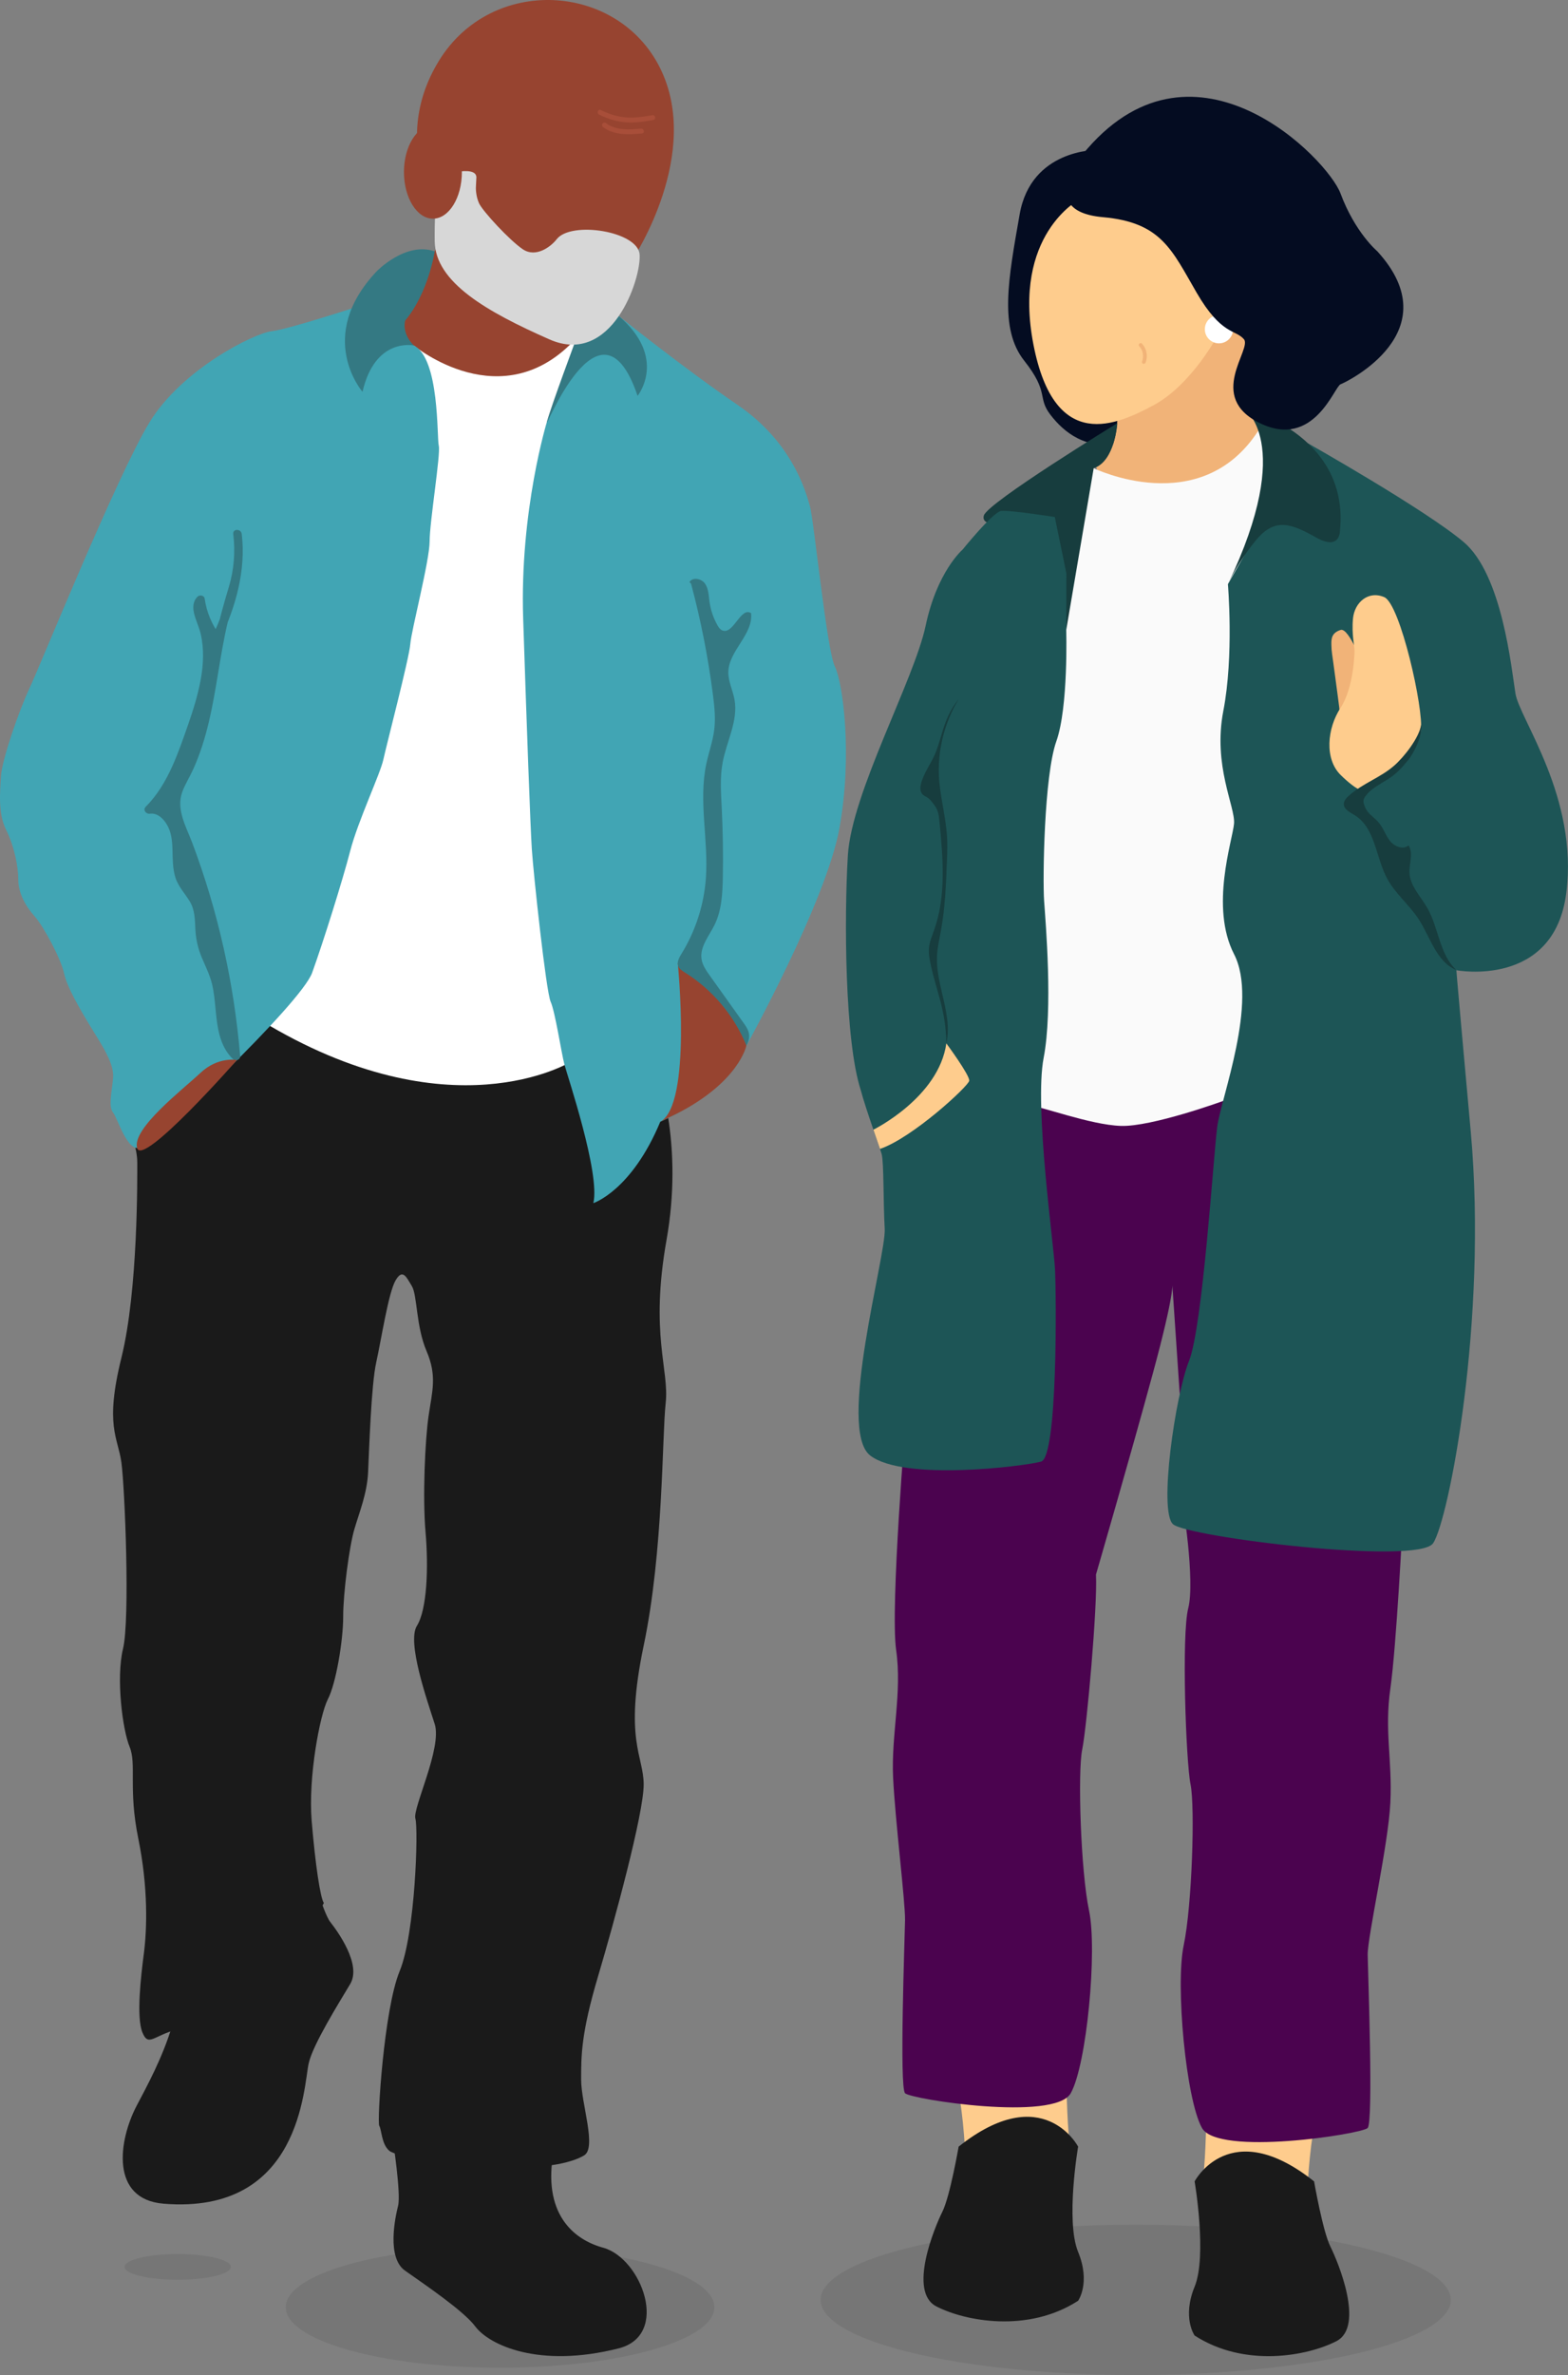 <svg width="428" height="648" viewBox="0 0 428 648" fill="none" xmlns="http://www.w3.org/2000/svg">
<rect x="0" y="0" width="428" height="648" fill="#808080" stroke="none"/>
<g opacity="0.1">
<ellipse cx="310" cy="627.5" rx="86" ry="20.5" fill="#1A1A1A"/>
<ellipse cx="136.5" cy="629.5" rx="58.5" ry="16.5" fill="#1A1A1A"/>
<ellipse cx="48.5" cy="618.5" rx="14.5" ry="3.5" fill="#1A1A1A"/>
</g>
<g clip-path="url(#clip0_1148_4729)">
<path d="M107.208 583.695C107.208 583.695 109.496 598.476 108.664 601.807C107.831 605.138 105.541 615.963 110.537 619.502C115.533 623.041 126.523 630.439 129.69 634.699C133.506 639.834 147.107 646.218 168.827 640.736C183.086 637.138 175.04 616.102 164.664 613.27C156.394 611.013 148.009 603.856 151.132 586.907L107.208 583.695Z" fill="#1A1A1A"/>
<path d="M84.116 507.221C84.116 507.221 88.021 521.658 90.134 524.365C92.246 527.071 98.731 536.036 95.6 541.298C92.47 546.561 85.427 557.781 84.26 562.959C82.855 569.2 82.221 604.305 44.674 601.256C30.016 600.065 32.324 583.979 37.335 574.462C42.669 564.335 55.004 542.202 45.271 527.977L84.114 507.221H84.116Z" fill="#1A1A1A"/>
<path d="M179.861 294.118C179.861 294.118 186.523 312.437 181.943 338.252C177.363 364.066 182.717 373.642 181.705 382.802C180.693 391.962 181.11 423.189 175.697 449.003C170.285 474.817 175.697 478.98 175.697 486.891C175.697 494.802 167.786 523.947 163.206 539.352C158.627 554.758 158.627 560.849 158.627 567.379C158.627 573.91 162.929 585.915 159.459 588.066C155.99 590.217 147.107 592.091 138.294 590.634C129.481 589.176 134.547 589.454 128.024 589.801C121.501 590.148 108.294 588.575 106.212 586.771C104.13 584.967 104.176 581.081 103.529 580.017C102.881 578.953 104.778 548.235 109.08 537.826C113.382 527.417 114.215 498.966 113.382 496.19C112.55 493.414 120.738 476.899 118.656 470.376C116.574 463.853 111.023 448.031 113.799 443.59C116.574 439.149 116.991 427.63 116.158 418.053C115.325 408.477 116.019 392.933 116.991 386.271C117.962 379.61 119.35 375.446 116.436 368.646C113.521 361.845 113.937 353.379 112.411 350.881C110.884 348.383 109.913 346.024 107.97 349.354C106.027 352.685 104.084 365.454 102.696 371.699C101.308 377.944 100.753 395.848 100.475 401.677C100.198 407.506 98.116 412.502 96.728 417.221C95.34 421.939 93.675 434.569 93.675 441.092C93.675 447.615 91.732 459.273 89.511 463.575C87.291 467.878 84.099 484.948 85.07 496.745C86.041 508.542 87.429 517.84 88.401 519.228C88.401 519.228 71.33 549.761 61.615 550.872C51.9 551.982 55.231 551.982 48.569 553.647C41.908 555.313 40.52 558.644 38.854 554.48C37.189 550.316 38.438 539.352 39.271 532.968C40.103 526.584 40.52 515.204 37.744 501.603C34.968 488.002 37.33 481.34 35.385 476.621C33.44 471.902 31.637 457.885 33.58 449.835C35.523 441.786 34.087 405.979 33.139 399.04C32.193 392.1 28.534 389.047 33.139 370.45C37.744 351.853 37.466 320.765 37.466 317.156C37.466 313.548 35.801 309.107 35.801 309.107L73.551 272.189L159.876 282.46L179.861 294.118Z" fill="#1A1A1A"/>
<path d="M106.859 88.537C106.859 88.537 119.697 68.205 120.322 64.666C120.946 61.127 144.47 81.112 144.47 81.112L160.014 88.537L161.479 97.9L157.169 105.886L138.433 108.523L117.893 106.094L105.888 96.309L106.859 88.537Z" fill="#974430"/>
<path d="M112.966 94.267C112.966 94.267 137.184 114.461 157.377 92.186L165.705 116.924V177.123L155.712 289.747C155.712 289.747 122.82 309.941 70.983 278.297L75.771 221.673L82.225 162.342L103.251 110.297L112.966 94.267Z" fill="white"/>
<path d="M149.328 114.945C149.328 114.945 141.833 139.233 142.805 168.794C143.776 198.356 144.748 225.141 145.164 231.664C145.581 238.187 149.05 270.524 150.299 273.3C151.548 276.076 153.214 287.179 154.047 290.371C154.879 293.563 163.9 320.21 161.957 328.259C161.957 328.259 172.366 324.929 180.231 306.054C180.231 306.054 200.031 297.726 203.732 285.328C203.732 285.328 225.521 245.959 229.13 225.974C232.738 205.989 230.101 186.42 227.881 181.84C225.66 177.26 222.19 142.148 221.08 138.123C219.97 134.098 216.223 120.636 201.373 110.504C186.522 100.373 168.897 86.217 168.897 86.217L157.933 96.903L149.328 114.945Z" fill="#41A5B4"/>
<path d="M98.255 83.441C98.255 83.441 78.825 89.826 74.106 90.381C69.387 90.936 49.68 100.689 40.797 115.243C31.915 129.796 10.819 181.979 8.044 187.808C5.268 193.637 0.549 207.238 0.272 211.68C-0.006 216.121 -0.561 221.95 1.66 226.391C3.88 230.832 4.991 236.383 4.991 239.992C4.991 243.6 6.934 247.209 9.432 249.984C11.93 252.76 16.648 261.643 17.481 265.529C18.314 269.415 21.922 275.521 24.976 280.517C28.029 285.514 31.206 290.232 30.866 294.118C30.527 298.004 29.54 301.89 30.866 303.556C32.193 305.221 34.691 314.381 38.299 313.132C41.908 311.883 82.156 273.856 85.209 265.39C88.262 256.924 93.536 240.131 95.618 232.081C97.7 224.032 103.806 211.124 104.639 207.238C105.472 203.352 111.717 179.481 111.994 175.734C112.272 171.987 117.268 152.973 117.268 147.699C117.268 142.425 120.322 123.828 119.766 121.608C119.211 119.387 120.044 97.875 112.966 94.267C105.888 90.658 98.255 83.441 98.255 83.441Z" fill="#41A5B4"/>
<path d="M112.966 94.267C112.966 94.267 102.418 91.908 98.949 106.897C98.949 106.897 85.903 91.908 102.835 74.004C102.835 74.004 110.745 65.816 118.656 68.592C118.656 68.592 116.991 79.814 110.607 87.457C110.607 87.457 109.496 90.798 112.966 94.267Z" fill="#347983"/>
<path d="M157.377 92.185C157.377 92.185 150.438 110.782 149.328 114.945C148.218 119.109 163.762 77.612 174.032 108.006C174.032 108.006 182.359 97.736 168.897 86.217L157.377 92.185Z" fill="#347983"/>
<path d="M172.921 70.358C172.921 70.358 191.796 41.805 180.138 18.489C168.48 -4.827 134.196 -6.77 119.834 16.546C105.472 39.862 121.293 61.235 121.293 61.235C121.293 61.235 143.776 86.698 172.921 70.358Z" fill="#974430"/>
<path d="M129.898 51.104C129.898 51.104 129.801 53.288 130.731 55.406C131.679 57.571 139.162 65.638 142.718 68.016C146.275 70.395 150.338 67.346 151.965 65.26C155.897 60.217 174.124 63.086 174.587 69.423C175.077 76.137 166.967 100.095 149.976 92.601C132.984 85.106 118.795 77.057 118.656 65.815C118.517 54.573 119.834 48.05 119.834 48.05C119.834 48.05 129.863 44.789 130.037 48.328L129.898 51.104Z" fill="#D7D7D7"/>
<path d="M118.17 59.663C122.535 59.663 126.074 53.967 126.074 46.941C126.074 39.915 122.535 34.219 118.17 34.219C113.806 34.219 110.267 39.915 110.267 46.941C110.267 53.967 113.806 59.663 118.17 59.663Z" fill="#974430"/>
<path d="M64.825 145.682C66.033 155.333 63.252 165.216 59.057 173.992C56.762 170.977 55.26 167.365 54.743 163.61C53.201 164.95 54.103 167.423 54.857 169.32C58.793 179.222 55.21 190.351 51.625 200.386C48.992 207.761 46.191 215.4 40.616 220.9C44.581 220.258 47.526 224.73 48.026 228.716C48.525 232.702 47.794 236.978 49.576 240.578C50.618 242.685 52.438 244.345 53.398 246.49C54.792 249.607 54.169 253.229 54.79 256.587C55.472 260.276 57.627 263.524 58.701 267.119C60.819 274.213 58.999 283.066 64.393 288.14C62.645 267.06 57.754 246.244 49.936 226.59C48.849 223.859 47.685 220.996 48.047 218.082C48.34 215.734 49.593 213.635 50.669 211.528C58.481 196.223 57.714 177.98 63.186 161.692C64.956 156.424 65.513 151.196 64.823 145.682H64.825Z" fill="#347983"/>
<path d="M63.668 145.681C64.821 155.269 62.149 164.803 58.059 173.407H60.056C57.816 170.42 56.395 166.998 55.859 163.303C55.728 162.401 54.489 162.249 53.926 162.792C52.652 164.024 52.583 165.737 52.978 167.374C53.433 169.257 54.323 171.002 54.769 172.896C55.744 177.033 55.532 181.376 54.769 185.528C53.99 189.761 52.681 193.878 51.268 197.936C49.967 201.669 48.664 205.424 47.039 209.033C45.217 213.077 42.958 216.93 39.801 220.082C38.904 220.978 39.861 222.16 40.926 222.015C42.995 221.736 44.649 223.411 45.595 225.049C46.779 227.096 47 229.342 47.072 231.663C47.151 234.242 47.093 236.902 47.87 239.392C48.647 241.883 50.456 243.725 51.804 245.948C53.224 248.294 53.194 250.965 53.331 253.616C53.467 256.266 54.044 258.788 55.09 261.284C56.137 263.78 57.263 265.97 57.876 268.491C58.408 270.679 58.608 272.926 58.822 275.162C59.292 280.074 59.832 285.34 63.58 288.958C64.25 289.606 65.642 289.182 65.553 288.141C63.888 268.279 59.518 248.66 52.494 230.003C50.854 225.645 48.014 220.843 49.736 216.115C50.524 213.95 51.8 211.97 52.745 209.869C53.689 207.768 54.47 205.727 55.166 203.595C57.993 194.927 59.077 185.829 60.692 176.889C61.613 171.79 62.741 166.751 64.36 161.826C66.074 156.612 66.637 151.13 65.981 145.681C65.806 144.222 63.491 144.204 63.668 145.681C64.258 150.573 63.878 155.46 62.456 160.182C61.128 164.592 59.875 168.953 58.988 173.481C57.226 182.471 56.237 191.634 53.706 200.459C53.101 202.57 52.407 204.657 51.596 206.699C50.724 208.89 49.63 210.953 48.579 213.058C47.529 215.163 46.728 217.298 46.838 219.65C46.948 222.002 47.81 224.342 48.693 226.57C52.347 235.784 55.405 245.221 57.777 254.848C60.472 265.783 62.3 276.918 63.24 288.141L65.214 287.324C61.873 284.099 61.525 279.243 61.108 274.879C60.885 272.535 60.663 270.17 60.108 267.876C59.47 265.247 58.228 262.849 57.195 260.362C56.69 259.146 56.243 257.897 55.973 256.604C55.676 255.183 55.651 253.726 55.586 252.28C55.461 249.533 55.144 246.875 53.633 244.508C52.122 242.141 50.354 240.331 49.788 237.538C49.221 234.745 49.516 232.077 49.258 229.365C48.814 224.696 45.757 219.047 40.313 219.785L41.439 221.718C47.045 216.121 49.911 208.609 52.531 201.292C55.345 193.433 58.286 185.083 57.654 176.601C57.479 174.238 57.032 171.888 56.222 169.658C55.721 168.276 54.236 165.709 55.565 164.427L53.631 163.916C54.192 167.777 55.721 171.453 58.061 174.573C58.529 175.196 59.645 175.441 60.058 174.573C64.312 165.62 67.182 155.668 65.983 145.679C65.808 144.22 63.493 144.202 63.67 145.679L63.668 145.681Z" fill="#347983"/>
<path d="M64.676 289.216C64.676 289.216 59.531 288.18 54.674 292.76C49.816 297.34 35.992 307.898 37.422 313.237C38.852 318.576 64.676 289.217 64.676 289.217V289.216Z" fill="#974430"/>
<path d="M180.231 306.053C188.928 301.304 185.004 262.77 185.004 262.77L191.102 265.975L200.262 276.662L203.177 281.658L203.736 285.264C203.736 285.264 201.835 295.259 184.277 304.095L180.229 306.053H180.231Z" fill="#974430"/>
<path d="M188.627 159.235C191.295 169.202 193.294 179.351 194.607 189.584C195.012 192.742 195.351 195.942 194.959 199.099C194.564 202.291 193.439 205.342 192.776 208.488C190.626 218.693 193.439 229.289 192.673 239.69C192.141 246.911 189.851 253.997 186.056 260.163C185.414 261.204 184.703 262.428 185.131 263.575C185.439 264.402 186.255 264.907 187.004 265.375C194.47 270.046 200.411 277.108 203.736 285.262C205.116 282.777 204.43 281.152 203.138 279.342C200.008 274.955 196.877 270.57 193.747 266.183C192.766 264.808 191.756 263.367 191.496 261.697C190.975 258.359 193.514 255.435 195.013 252.408C197.003 248.397 197.226 243.765 197.305 239.289C197.417 232.969 197.315 226.644 196.997 220.331C196.791 216.226 196.498 212.074 197.253 208.033C198.333 202.26 201.538 196.653 200.492 190.874C200.031 188.335 198.757 185.926 198.807 183.345C198.923 177.506 205.665 173.1 205.012 167.298C202.159 165.393 200.137 173.453 197.055 171.949C196.498 171.677 196.135 171.126 195.831 170.586C194.703 168.587 193.961 166.374 193.655 164.1C193.429 162.421 193.406 160.613 192.432 159.227C191.459 157.841 189.036 157.367 188.184 158.83" fill="#347983"/>
<path d="M163.552 31.281C165.761 32.386 168.158 33.12 170.622 33.352C173.21 33.596 175.78 33.177 178.323 32.733C179.168 32.586 178.907 31.277 178.06 31.425C175.629 31.849 173.191 32.255 170.717 32.022C168.366 31.8 166.102 31.076 163.996 30.023C163.229 29.64 162.794 30.901 163.552 31.281Z" fill="#A84E39"/>
<path d="M164.61 34.679C167.674 36.977 171.619 36.725 175.227 36.412C176.08 36.338 175.813 35.031 174.964 35.105C171.716 35.387 168.123 35.649 165.363 33.579C164.674 33.062 163.925 34.166 164.61 34.679Z" fill="#A84E39"/>
</g>
<g clip-path="url(#clip1_1148_4729)">
<path d="M329.273 577.963C329.273 577.963 328.995 592.952 328.162 594.756C327.33 596.56 356.891 596.977 356.891 596.977C356.891 596.977 357.724 580.877 359.528 578.657C361.332 576.436 329.273 577.963 329.273 577.963Z" fill="#FECC8D"/>
<path d="M291.091 568.475C291.091 568.475 291.369 583.463 292.201 585.268C293.034 587.072 263.473 587.488 263.473 587.488C263.473 587.488 262.64 571.389 260.836 569.169C259.032 566.948 291.091 568.475 291.091 568.475Z" fill="#FECC8D"/>
<path d="M382.844 415.722C382.844 415.722 381.179 449.03 379.513 460.688C377.848 472.346 380.068 480.118 379.513 491.776C378.958 503.434 373.241 528.416 373.324 533.412C373.407 538.408 374.906 578.934 373.324 580.599C371.741 582.265 332.465 588.371 328.093 580.599C323.721 572.827 320.807 541.601 323.097 530.775C325.387 519.95 326.219 492.887 324.97 486.85C323.721 480.812 322.472 446.046 324.346 438.76C326.219 431.474 322.952 409.615 322.295 408.366C321.638 407.117 382.844 415.722 382.844 415.722Z" fill="#4B034F"/>
<path d="M257.567 290.425L362.234 278.75L323.652 404.49L319.974 350.215C319.974 350.215 320.807 352.158 314.7 374.641C308.594 397.125 299.156 429.601 299.156 429.601C299.615 438.067 296.643 471.325 295.394 477.362C294.144 483.399 294.977 510.463 297.267 521.288C299.557 532.113 296.643 563.34 292.271 571.112C287.899 578.884 248.623 572.778 247.04 571.112C245.458 569.447 246.957 528.921 247.04 523.925C247.123 518.929 244.336 496.634 243.781 484.976C243.225 473.318 246.279 461.868 244.613 450.21C242.948 438.552 247.32 386.448 247.32 386.448L257.567 290.425Z" fill="#4B034F"/>
<path d="M299.229 40.93C299.229 40.93 281.459 40.722 278.336 58.417C275.214 76.112 272.662 89.68 279.585 98.435C286.509 107.19 283.038 108.38 286.723 113.168C290.409 117.956 296.448 122.916 306.024 120.955C315.6 118.995 306.024 81.162 306.024 81.162L309.355 44.053L299.229 40.93Z" fill="#040C21"/>
<path d="M304.985 110.532C304.985 110.532 306.105 123.439 299.231 127.464L300.822 132.599L322.889 137.456L338.554 130.101L347.176 118.72L342.18 104.842L343.013 90.726L333.02 85.967L324.554 90.726L311.092 103.87L304.985 110.532Z" fill="#F1B378"/>
<path d="M298.532 127.741C298.532 127.741 327.679 141.967 343.466 117.506L348.564 123.023L351.201 148.42L348.009 179.925L349.258 239.325L349.397 280.128L338.849 300.391H333.857C333.857 300.391 314.423 307.469 305.957 307.191C297.491 306.914 283.751 301.64 280.975 301.64C278.2 301.64 280.975 279.712 280.975 279.712L277.089 244.738V189.917L280.281 168.544L291.083 130.378L298.532 127.741Z" fill="#FAFAFA"/>
<path d="M298.532 127.742C304.361 125.868 304.985 115.459 304.985 115.459C304.985 115.459 269.595 137.11 268.554 140.649C267.513 144.188 276.048 142.939 278.963 142.939C281.877 142.939 291.037 171.875 291.037 171.875L298.532 127.742Z" fill="#173D3E"/>
<path d="M335.171 159.385C335.171 159.385 336.837 178.954 333.922 193.943C331.008 208.932 337.253 220.174 336.837 224.753C336.42 229.333 330.215 247.445 336.856 260.352C343.498 273.259 333.298 299.49 332.257 307.4C331.216 315.311 328.301 361.943 324.554 371.311C320.807 380.679 316.227 412.323 320.182 415.862C324.138 419.401 387.008 427.103 391.171 421.066C395.335 415.029 406.16 360.486 401.441 308.58C396.723 256.674 397.555 264.724 397.555 264.724C397.555 264.724 424.202 269.72 427.533 243.628C430.864 217.537 414.765 196.164 413.655 189.224C412.544 182.285 410.046 156.748 399.498 147.866C388.951 138.984 357.028 120.957 357.028 120.957L335.171 159.385Z" fill="#1D5556"/>
<path d="M326.081 595.171C326.081 595.171 335.657 576.852 358.695 595.171C358.695 595.171 361.055 608.772 363.136 612.936C365.218 617.1 372.574 634.725 364.802 638.75C357.03 642.775 339.82 646.106 326.081 637.224C326.081 637.224 322.611 632.366 326.081 623.9C329.55 615.434 326.081 595.171 326.081 595.171Z" fill="#1A1A1A"/>
<path d="M294.283 585.685C294.283 585.685 284.707 567.365 261.669 585.685C261.669 585.685 259.309 599.286 257.227 603.45C255.146 607.613 247.79 625.239 255.562 629.264C263.334 633.289 280.543 636.62 294.283 627.737C294.283 627.737 297.753 622.88 294.283 614.414C290.814 605.948 294.283 585.685 294.283 585.685Z" fill="#1A1A1A"/>
<path d="M372.435 182.492C372.435 182.492 368.272 171.111 365.926 171.875C363.491 172.667 363.376 174.211 363.414 175.899C363.462 178.112 363.553 177.704 364.455 184.643C365.357 191.582 365.982 195.191 365.704 196.856C365.426 198.522 372.435 182.492 372.435 182.492Z" fill="#F1B378"/>
<path d="M294.576 54.463C294.576 54.463 276.257 64.039 282.086 94.017C287.915 123.995 305.055 115.816 314.908 110.542C324.762 105.268 332.633 92.074 334.699 86.8C336.767 81.526 318.659 56.961 318.659 56.961L294.574 54.463H294.576Z" fill="#FECC8D"/>
<path d="M291.083 156.47L287.915 141.064C287.915 141.064 276.048 139.191 273.342 139.399C271.613 139.532 266.31 145.619 262.709 149.993C262.709 149.993 255.791 155.914 252.669 170.695C249.546 185.476 232.475 216.286 231.434 233.357C230.394 250.428 230.596 283.987 234.925 297.337C236.425 302.954 240.132 312.97 240.658 314.894C241.282 317.184 241.074 328.009 241.491 335.295C241.907 342.582 228.375 390.046 237.535 397.124C246.695 404.202 279.587 400.039 284.167 398.79C288.747 397.541 288.331 353.407 287.976 346.329C287.62 339.251 282.296 301.987 284.867 288.663C287.44 275.34 285.416 251.816 285 245.778C284.584 239.741 285 211.637 288.331 202.269C291.662 192.901 291.037 171.875 291.037 171.875L291.083 156.47Z" fill="#1D5556"/>
<path d="M332.727 93.677C334.856 93.677 336.582 91.951 336.582 89.822C336.582 87.693 334.856 85.967 332.727 85.967C330.598 85.967 328.872 87.693 328.872 89.822C328.872 91.951 330.598 93.677 332.727 93.677Z" fill="white"/>
<path d="M369.729 177.705C369.729 177.705 369.619 187.489 365.926 193.11C362.232 198.731 361.498 207.058 365.926 211.43C370.353 215.801 372.435 216.009 372.435 216.009C372.435 216.009 387.008 205.184 387.84 199.355C388.673 193.526 382.22 164.797 377.848 162.924C373.476 161.05 369.729 164.381 369.312 168.753C368.896 173.125 369.781 176.432 369.729 177.705Z" fill="#FECC8D"/>
<path d="M335.171 159.384C353.907 120.247 339.335 111.295 339.335 111.295C339.335 111.295 368.272 118.165 365.773 144.604C365.773 144.604 365.982 150.433 359.32 146.685C352.658 142.938 348.138 141.144 343.082 147.102C338.026 153.06 335.171 159.384 335.171 159.384Z" fill="#173D3E"/>
<path d="M296.866 40.514C296.866 40.514 281.392 57.516 301.03 59.25C317.019 60.663 319.855 68.202 326.636 79.86C333.417 91.518 337.253 89.853 339.543 92.559C341.833 95.265 329.165 108.3 343.915 115.459C358.665 122.618 364.206 105.466 365.926 104.841C367.645 104.217 395.921 90.406 375.936 68.547C375.936 68.547 369.891 63.483 365.912 52.797C362.377 43.303 326.497 6.581 296.866 40.514Z" fill="#040C21"/>
<path d="M238.405 308.223C238.405 308.223 256.231 299.456 258.313 284.676C258.313 284.676 264.766 293.419 264.558 294.877C264.35 296.334 249.159 310.403 240.207 313.472C240.207 313.472 239.38 311.049 238.405 308.223Z" fill="#FECC8D"/>
<path d="M387.914 197.699C387.443 201.227 383.241 206.562 380.554 208.895C376.776 212.177 372.167 213.64 368.387 216.921C367.63 217.578 366.809 218.369 366.81 219.371C366.814 220.857 368.495 221.64 369.764 222.415C375.415 225.867 375.506 233.924 378.655 239.751C380.88 243.867 384.7 246.889 387.249 250.81C390.443 255.725 392.07 262.431 397.498 264.644C392.887 260.376 392.725 253.175 389.6 247.724C387.788 244.563 384.882 241.739 384.731 238.097C384.627 235.572 385.863 232.781 384.477 230.669C382.95 231.983 380.489 230.89 379.278 229.279C378.068 227.667 377.485 225.618 376.098 224.157C374.471 222.445 373.239 222.027 372.431 219.809C371.855 218.228 372.237 217.765 373.32 216.478C374.403 215.19 377.268 213.565 378.7 212.684C381.107 211.204 382.545 209.59 384.344 207.41C386.142 205.23 388.324 200.49 387.91 197.695L387.914 197.699Z" fill="#173D3E"/>
<path d="M258.307 284.675C260.113 276.824 255.392 268.863 255.77 260.817C255.88 258.469 256.426 256.168 256.848 253.856C258 247.538 258.243 241.092 258.484 234.673C258.565 232.485 258.648 230.294 258.494 228.112C258.147 223.198 256.996 218.848 256.456 213.954C255.576 205.975 257.503 197.534 261.709 190.697C256.759 196.883 257.293 202.436 254.157 207.876C251.021 213.316 250.211 216.174 252.667 217.325C253.804 217.859 254.556 219 255.284 220.022C256.133 221.213 256.3 222.741 256.441 224.199C257.397 234.079 258.311 244.332 255.001 253.691C254.44 255.277 253.756 256.848 253.58 258.523C253.399 260.264 253.779 262.01 254.157 263.718C255.622 270.335 258.23 275.972 258.307 284.677V284.675Z" fill="#173D3E"/>
<path d="M310.962 94.466C312.001 95.578 312.275 97.204 311.733 98.663C311.504 99.279 312.494 99.513 312.721 98.9C313.391 97.097 312.971 95.096 311.701 93.737C311.266 93.271 310.527 94.001 310.962 94.467L310.962 94.466Z" fill="#F1B378"/>
</g>
<defs>
<clipPath id="clip0_1148_4729">
<rect width="230.909" height="642.839" fill="white"/>
</clipPath>
<clipPath id="clip1_1148_4729">
<rect width="197.076" height="616.445" fill="white" transform="translate(230.91 26.406)"/>
</clipPath>
</defs>
</svg>
